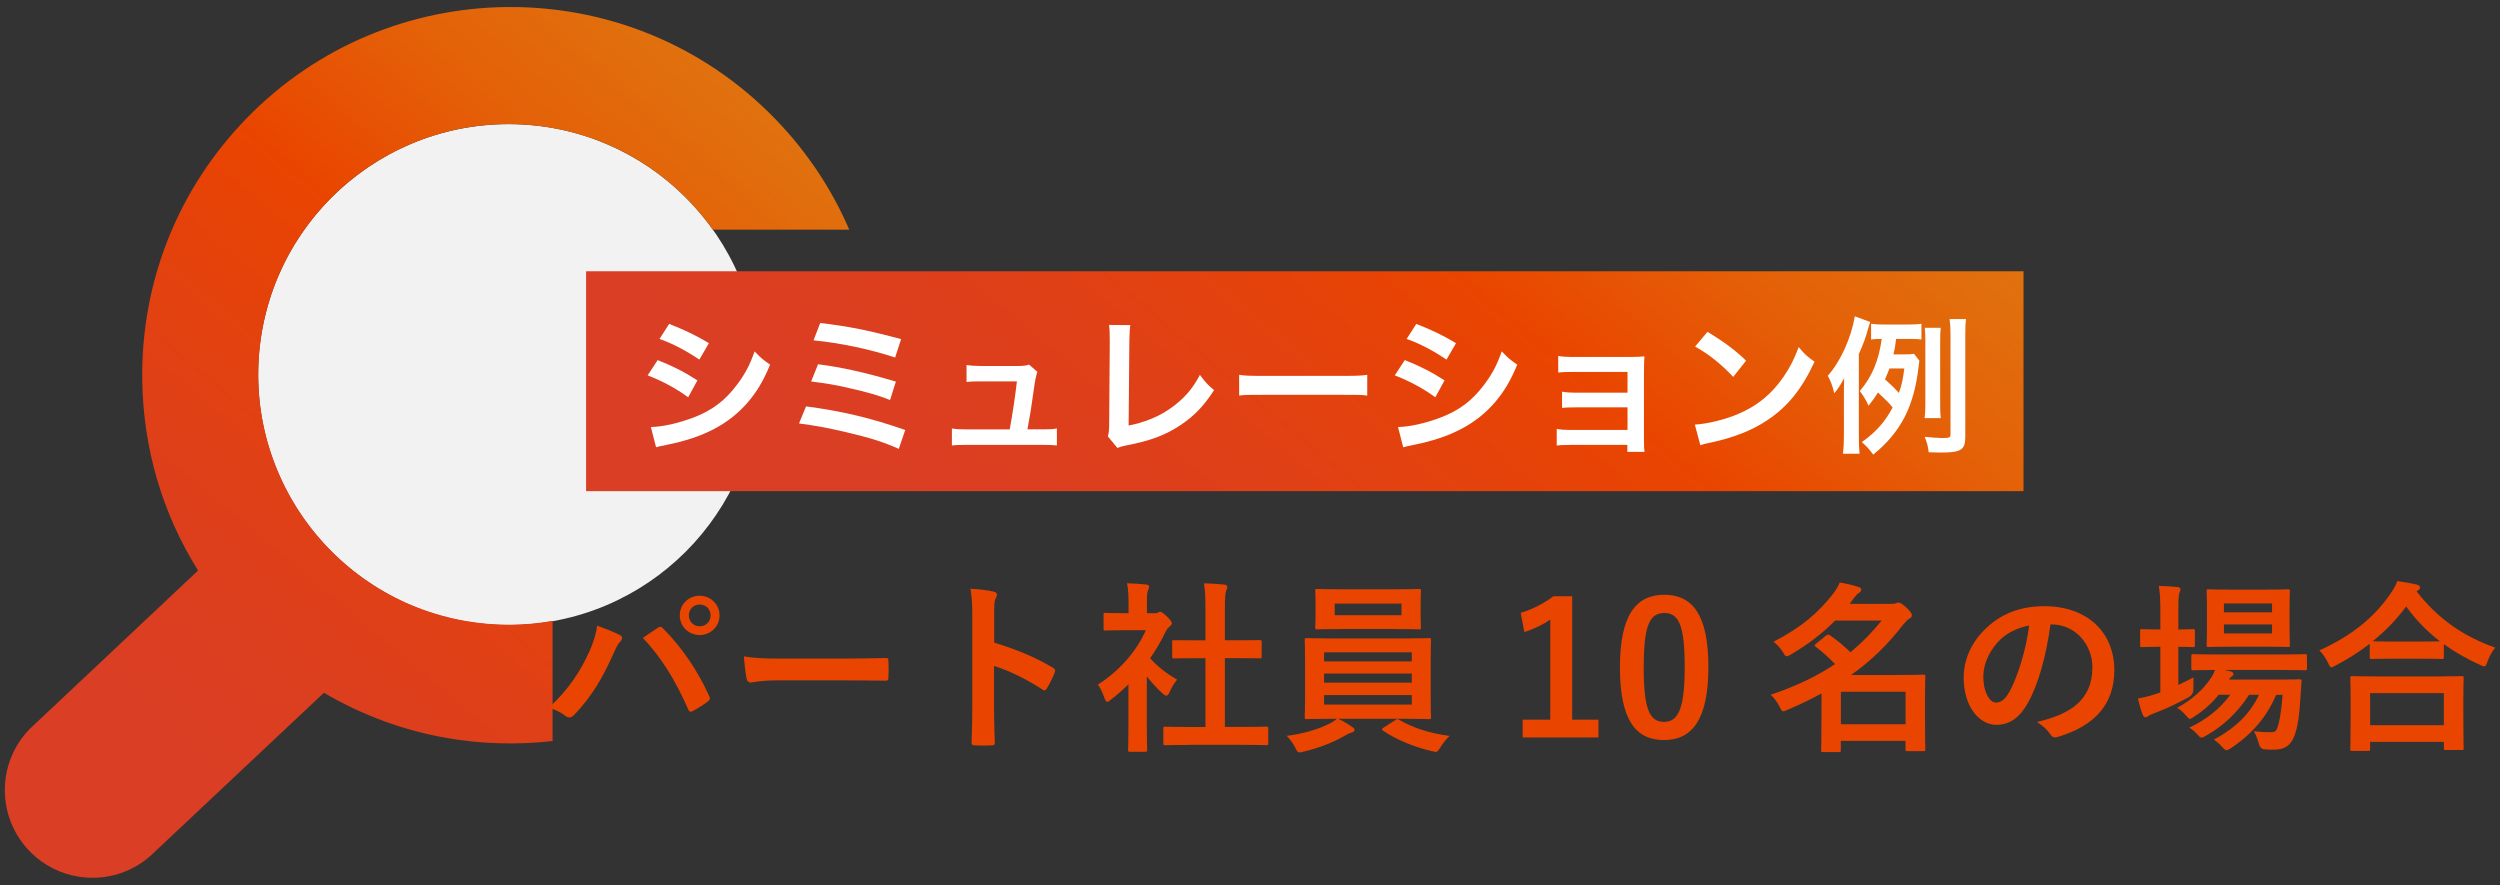 <?xml version="1.0" encoding="UTF-8"?>
<svg id="_レイヤー_1" data-name="レイヤー_1" xmlns="http://www.w3.org/2000/svg" xmlns:xlink="http://www.w3.org/1999/xlink" version="1.1" viewBox="0 0 435 154">
  <rect x="0" y="0" width="435" height="154" fill="#333333" stroke="none"/>
  <!-- Generator: Adobe Illustrator 29.2.1, SVG Export Plug-In . SVG Version: 2.1.0 Build 116)  -->
  <defs>
    <style>
      .st0 {
        fill: url(#_名称未設定グラデーション_2071);
      }

      .st1 {
        fill: #ea4500;
      }

      .st2 {
        fill: #fff;
      }

      .st3 {
        fill: url(#_名称未設定グラデーション_207);
      }

      .st4 {
        fill: #f2f2f2;
      }
    </style>
    <linearGradient id="_名称未設定グラデーション_207" data-name="名称未設定グラデーション 207" x1="26.92" y1="125.42" x2="166.84" y2="-41.33" gradientUnits="userSpaceOnUse">
      <stop offset="0" stop-color="#da3e24"/>
      <stop offset=".14" stop-color="#dd3f1c"/>
      <stop offset=".36" stop-color="#e74306"/>
      <stop offset=".41" stop-color="#ea4500"/>
      <stop offset=".42" stop-color="#e94700"/>
      <stop offset=".55" stop-color="#e46008"/>
      <stop offset=".69" stop-color="#e0720e"/>
      <stop offset=".83" stop-color="#de7c11"/>
      <stop offset="1" stop-color="#de8013"/>
    </linearGradient>
    <linearGradient id="_名称未設定グラデーション_2071" data-name="名称未設定グラデーション 207" x1="187.14" y1="113.87" x2="333.73" y2="-60.83" xlink:href="#_名称未設定グラデーション_207"/>
  </defs>
  <g>
    <circle class="st4" cx="88.5" cy="65.18" r="43.58"/>
    <path class="st3" d="M96.15,108.03c-4.85.87-9.92.92-15.06.03-23.7-4.09-39.6-26.62-35.51-50.32,4.09-23.7,26.62-39.6,50.32-35.51,11.82,2.04,21.69,8.66,28.12,17.73h23.75c-3.28-7.63-8.07-14.62-14.2-20.59-25.32-24.66-65.99-24.12-90.65,1.2-11.94,12.27-18.4,28.45-18.17,45.58.16,11.91,3.54,23.28,9.72,33.12l-29.3,27.56c-5.88,6.04-5.75,15.7.28,21.58,2.29,2.23,5.11,3.6,8.04,4.1,4.79.83,9.9-.65,13.54-4.39l29.33-27.58c6.73,3.96,14.02,6.6,21.5,7.89,6.04,1.04,12.21,1.2,18.29.51v-20.93Z"/>
  </g>
  <g>
    <path class="st1" d="M102.45,113.61c.86-1.95,1.34-3.58,1.44-4.74,1.63.58,3.07,1.15,3.97,1.63.29.13.38.32.38.51,0,.22-.13.45-.32.64-.35.35-.61.8-1.12,1.95-1.89,4.26-3.78,7.52-6.85,10.75-.29.32-.58.48-.9.48-.26,0-.48-.1-.74-.32-.64-.51-1.66-1.02-2.82-1.38,3.36-2.98,5.66-6.62,6.94-9.54ZM114.42,109.26c.16-.13.32-.19.45-.19.16,0,.29.06.48.26,3.49,3.49,6.18,7.65,8.03,11.74.1.16.13.29.13.45,0,.19-.1.35-.32.51-.61.48-1.63,1.15-2.66,1.7-.42.19-.64.13-.77-.29-2.37-5.34-4.74-9.09-7.9-12.45,1.15-.77,2.02-1.38,2.56-1.73ZM125.2,107.08c0,1.92-1.54,3.42-3.46,3.42s-3.46-1.5-3.46-3.42,1.54-3.42,3.46-3.42,3.46,1.5,3.46,3.42ZM119.86,107.08c0,1.09.8,1.89,1.89,1.89s1.89-.8,1.89-1.89-.8-1.89-1.89-1.89-1.89.8-1.89,1.89Z"/>
    <path class="st1" d="M135.35,118.38c-3.17,0-4.38.38-4.7.38-.38,0-.64-.19-.74-.67-.16-.74-.35-2.24-.48-3.87,2.08.32,3.68.38,6.91.38h10.3c2.43,0,4.9-.06,7.36-.1.48-.03.58.06.58.45.06.96.06,2.05,0,3.01,0,.38-.13.51-.58.48-2.4-.03-4.77-.06-7.13-.06h-11.52Z"/>
    <path class="st1" d="M173.01,111.82c3.9,1.22,7.01,2.46,10.17,4.35.35.19.51.42.35.83-.42,1.06-.93,2.05-1.38,2.78-.13.22-.26.35-.42.35-.1,0-.22-.03-.35-.16-2.94-1.89-5.82-3.29-8.42-4.1v7.07c0,2.08.06,3.97.13,6.27.03.38-.13.48-.58.48-.93.06-1.92.06-2.85,0-.45,0-.61-.1-.61-.48.1-2.37.13-4.26.13-6.3v-15.74c0-2.4-.1-3.46-.32-4.74,1.47.1,3.07.26,4,.51.45.1.61.29.61.54,0,.19-.1.45-.26.74-.22.42-.22,1.21-.22,3.01v4.58Z"/>
    <path class="st1" d="M196.37,119.05c-.99.96-1.98,1.86-3.04,2.66-.32.26-.51.42-.67.42-.19,0-.32-.26-.51-.74-.32-.9-.7-1.73-1.12-2.27,3.74-2.37,6.75-5.82,8.35-9.47h-3.62c-2.43,0-3.2.06-3.39.06-.32,0-.35-.03-.35-.35v-2.37c0-.32.03-.35.35-.35.19,0,.96.06,3.39.06h.61v-1.31c0-1.7-.03-2.72-.26-3.9,1.22.03,2.18.1,3.33.22.32.03.51.19.51.32,0,.29-.1.45-.19.67-.19.38-.19.93-.19,2.56v1.44h1.34c.29,0,.45-.03.61-.13.13-.06.26-.13.35-.13.19,0,.51.19,1.18.83.61.61.86.93.86,1.15,0,.16-.06.32-.32.51-.29.29-.48.45-.74.93-.77,1.63-1.7,3.2-2.72,4.67,1.25,1.44,2.75,2.59,4.7,3.74-.48.51-.93,1.28-1.28,2.08-.22.48-.38.7-.61.7-.16,0-.35-.13-.64-.38-1.02-.93-1.95-1.95-2.75-2.98v8.99c0,2.37.06,3.62.06,3.78,0,.32-.03.35-.38.35h-2.56c-.35,0-.38-.03-.38-.35,0-.19.06-1.41.06-3.78v-7.65ZM207.06,129.61c-3.04,0-4.1.06-4.29.06-.32,0-.35-.03-.35-.35v-2.53c0-.32.03-.35.35-.35.19,0,1.25.06,4.29.06h2.69v-11.97h-1.44c-2.85,0-3.84.03-4.03.03-.29,0-.32,0-.32-.32v-2.53c0-.32.03-.32.32-.32.19,0,1.18.03,4.03.03h1.44v-5.09c0-2.27-.03-3.36-.26-4.83,1.22.03,2.43.1,3.55.22.29.03.51.16.51.32,0,.26-.03.42-.16.67-.19.38-.26,1.18-.26,3.52v5.18h2.02c2.85,0,3.84-.03,4.03-.03.32,0,.35,0,.35.32v2.53c0,.32-.03.32-.35.32-.19,0-1.18-.03-4.03-.03h-2.02v11.97h2.91c3.04,0,4.06-.06,4.26-.06.35,0,.38.03.38.35v2.53c0,.32-.03.35-.38.35-.19,0-1.22-.06-4.26-.06h-8.99Z"/>
    <path class="st1" d="M232.82,125.06c1.06.48,1.86,1.02,2.46,1.44.32.22.42.32.42.51,0,.22-.19.38-.51.45-.32.06-.64.26-1.25.58-1.66.99-4.35,2.11-7.14,2.75-.32.06-.51.13-.67.13-.35,0-.45-.22-.77-.86-.38-.74-.99-1.54-1.47-2.02,2.75-.35,5.41-1.12,7.13-1.98.45-.19,1.15-.58,1.6-.99h-.77c-3.14,0-4.26.06-4.45.06-.35,0-.38-.03-.38-.35,0-.19.06-1.15.06-3.36v-6.65c0-2.24-.06-3.2-.06-3.39,0-.32.03-.35.38-.35.19,0,1.31.06,4.45.06h12.35c3.14,0,4.26-.06,4.45-.06.32,0,.35.03.35.35,0,.19-.06,1.15-.06,3.39v6.65c0,2.21.06,3.2.06,3.36,0,.32-.03.35-.35.35-.19,0-1.31-.06-4.45-.06h-11.39ZM242.61,102.54c3.04,0,4.1-.06,4.29-.06.32,0,.35.03.35.35,0,.19-.06.74-.06,2.14v2.08c0,1.38.06,1.92.06,2.11,0,.32-.03.35-.35.35-.19,0-1.25-.06-4.29-.06h-9.12c-3.04,0-4.06.06-4.29.06-.32,0-.35-.03-.35-.35,0-.22.06-.74.06-2.11v-2.08c0-1.41-.06-1.95-.06-2.14,0-.32.03-.35.35-.35.22,0,1.25.06,4.29.06h9.12ZM230.39,115.08h15.26v-1.57h-15.26v1.57ZM245.65,118.79v-1.6h-15.26v1.6h15.26ZM245.65,120.94h-15.26v1.66h15.26v-1.66ZM243.86,105.03h-11.62v2.02h11.62v-2.02ZM242.74,125.32c.16-.13.29-.19.42-.19.06,0,.13.03.26.1,2.4,1.41,5.34,2.37,8.8,2.82-.54.51-1.12,1.25-1.57,1.95-.38.61-.51.83-.83.83-.16,0-.35-.06-.67-.13-3.2-.74-6.21-2.02-8.48-3.55-.13-.1-.19-.16-.19-.26s.1-.19.32-.32l1.95-1.25Z"/>
    <path class="st1" d="M273.55,125.22h4.58v3.1h-13.18v-3.1h4.8v-17.41c-1.22.83-2.75,1.6-4.51,2.18l-.64-3.36c2.11-.61,4-1.63,5.7-2.88h3.26v21.47Z"/>
    <path class="st1" d="M297.26,116.04c0,9.05-2.75,12.73-7.74,12.73s-7.65-3.62-7.65-12.67,2.78-12.61,7.71-12.61,7.68,3.52,7.68,12.54ZM286,116.07c0,7.2.99,9.54,3.52,9.54s3.62-2.37,3.62-9.54-.99-9.41-3.55-9.41-3.58,2.18-3.58,9.41Z"/>
    <path class="st1" d="M319.31,107.98c-2.02,2.05-4.51,4.03-7.68,5.89-.35.22-.58.32-.74.32-.22,0-.38-.22-.67-.74-.48-.74-1.09-1.41-1.63-1.79,4.9-2.5,7.9-5.15,10.43-8.42.45-.61.83-1.22,1.09-1.89,1.25.22,2.37.48,3.3.8.32.1.45.22.45.45s-.13.42-.42.58c-.26.16-.48.38-.96,1.02l-.64.87h6.98c.58,0,.7,0,.93-.06.16-.06.35-.16.58-.16.29,0,.64.19,1.34.83.83.77.99,1.09.99,1.34,0,.29-.1.45-.45.64-.29.16-.67.54-1.06,1.02-2.59,3.36-5.41,6.18-9.06,8.77h8.22c2.75,0,4.16-.06,4.35-.06.32,0,.35.03.35.32,0,.22-.06,1.15-.06,4.13v2.94c0,4.48.06,5.38.06,5.57,0,.32-.03.35-.35.35h-2.72c-.35,0-.38-.03-.38-.35v-1.44h-11.26v1.6c0,.32-.03.35-.32.35h-2.75c-.32,0-.35-.03-.35-.35,0-.16.06-1.18.06-5.66v-4.19c-1.79.99-3.74,1.92-5.92,2.85-.35.16-.58.26-.74.26-.26,0-.35-.26-.64-.83-.42-.8-.96-1.54-1.54-2.05,4.64-1.57,8.25-3.36,11.2-5.34-1.15-1.22-2.27-2.18-3.33-2.98-.13-.1-.22-.19-.22-.26,0-.1.1-.19.26-.32l1.7-1.38c.16-.13.29-.19.38-.19.13,0,.22.06.38.16,1.25.86,2.3,1.76,3.52,2.91,2.08-1.73,3.84-3.55,5.41-5.5h-8.1ZM320.31,120.36v5.66h11.26v-5.66h-11.26Z"/>
    <path class="st1" d="M356.78,108.65c-.74,5.44-2.08,10.43-4,13.79-1.38,2.4-3.04,3.68-5.44,3.68-2.82,0-5.66-3.01-5.66-8.22,0-3.07,1.31-6.02,3.62-8.32,2.69-2.69,6.08-4.1,10.4-4.1,7.68,0,12.19,4.73,12.19,11.1,0,5.95-3.36,9.7-9.85,11.65-.67.19-.96.06-1.38-.58-.35-.54-1.02-1.28-2.24-2.02,5.41-1.28,9.66-3.52,9.66-9.57,0-3.81-2.88-7.42-7.17-7.42h-.13ZM347.6,111.75c-1.54,1.73-2.5,3.87-2.5,5.92,0,2.94,1.18,4.58,2.18,4.58.83,0,1.54-.42,2.4-1.95,1.41-2.59,2.85-7.2,3.39-11.46-2.24.45-4.03,1.34-5.47,2.91Z"/>
    <path class="st1" d="M379.02,119.18c.86-.42,1.76-.83,2.66-1.31-.03.54-.03,1.28-.03,1.98q0,1.02-.83,1.47c-1.86,1.02-3.84,1.98-5.89,2.75-.54.19-.9.35-1.02.45-.19.16-.38.29-.58.29s-.32-.1-.48-.42c-.32-.77-.58-1.7-.86-2.85,1.06-.19,2.02-.42,3.17-.8.22-.1.48-.16.74-.26v-7.94h-.26c-2.11,0-2.75.06-2.94.06-.29,0-.32-.03-.32-.35v-2.43c0-.32.03-.35.32-.35.19,0,.83.06,2.94.06h.26v-2.75c0-2.27-.03-3.26-.26-4.83,1.25.03,2.21.1,3.26.19.32.03.51.19.51.35,0,.22-.1.42-.19.64-.16.42-.19,1.21-.19,3.55v2.85c1.73,0,2.34-.06,2.53-.06.32,0,.35.03.35.35v2.43c0,.32-.03.35-.35.35-.19,0-.8-.06-2.53-.06v6.62ZM396.05,120.9c-1.6,3.78-4.16,6.82-7.87,9.28-.38.22-.58.35-.77.35-.22,0-.42-.19-.8-.61-.45-.51-.93-.93-1.41-1.22,3.94-2.11,6.4-4.67,7.87-7.81h-1.73c-1.98,3.07-4.51,5.44-7.46,7.1-.38.22-.61.35-.8.35-.26,0-.42-.19-.8-.61-.38-.45-.83-.8-1.34-1.12,3.01-1.41,5.41-3.36,7.14-5.73h-2.02c-1.18,1.47-2.66,2.78-4.22,3.78-.42.26-.61.42-.8.42s-.35-.19-.67-.58c-.45-.54-.99-.99-1.54-1.34,2.53-1.38,4.51-3.14,5.92-5.25.29-.42.48-.86.67-1.34-2.62,0-3.62.06-3.78.06-.32,0-.35-.03-.35-.38v-2.08c0-.32.03-.35.35-.35.19,0,1.25.06,4.35.06h10.72c3.1,0,4.19-.06,4.35-.06.32,0,.35.03.35.35v2.08c0,.35-.03.38-.35.38-.16,0-1.25-.06-4.35-.06h-9.6l1.06.26c.29.1.45.29.45.42,0,.22-.1.32-.26.42-.16.13-.32.22-.51.58h8.35c2.72,0,3.65-.06,3.84-.06.35,0,.45.06.42.42l-.22,3.23c-.16,2.75-.45,4.7-.99,6.14-.64,1.7-1.66,2.46-3.62,2.46-.61,0-1.06,0-1.63-.06q-.74-.06-.99-1.06c-.22-.8-.51-1.5-.83-2.11,1.18.19,2.18.19,2.91.19s.96-.1,1.25-.99c.26-.83.58-2.27.83-5.5h-1.12ZM394.22,102.6c2.75,0,3.65-.06,3.87-.06.32,0,.35.03.35.35,0,.19-.06.96-.06,2.72v3.87c0,1.82.06,2.56.06,2.75,0,.32-.03.35-.35.35-.22,0-1.12-.06-3.87-.06h-6.02c-2.78,0-3.68.06-3.9.06-.32,0-.35-.03-.35-.35,0-.22.06-.93.06-2.75v-3.87c0-1.76-.06-2.53-.06-2.72,0-.32.03-.35.35-.35.22,0,1.12.06,3.9.06h6.02ZM386.96,105v1.54h8.38v-1.54h-8.38ZM395.34,108.65h-8.38v1.57h8.38v-1.57Z"/>
    <path class="st1" d="M412.34,112.01c-1.86,1.44-3.84,2.69-5.92,3.78-.38.19-.58.32-.74.32-.22,0-.35-.22-.61-.8-.42-.86-.93-1.57-1.5-2.14,5.89-2.66,9.7-5.98,12.32-9.79.58-.83.93-1.44,1.25-2.27,1.25.19,2.43.38,3.36.61.38.13.58.22.58.51,0,.16-.06.32-.32.48-.1.06-.19.13-.26.22,3.81,4.86,8.25,7.84,13.66,9.76-.54.67-1.02,1.54-1.34,2.43-.19.61-.32.83-.58.83-.16,0-.42-.1-.77-.29-2.27-1.02-4.35-2.21-6.24-3.58v2.24c0,.32-.03.35-.35.35-.19,0-1.06-.06-3.62-.06h-4.96c-2.56,0-3.39.06-3.62.06-.32,0-.35-.03-.35-.35v-2.3ZM409.3,130.66c-.32,0-.35-.03-.35-.35,0-.19.06-1.06.06-5.7v-2.75c0-2.75-.06-3.68-.06-3.87,0-.32.03-.35.35-.35.19,0,1.31.06,4.38.06h10.24c3.07,0,4.19-.06,4.38-.06.35,0,.38.03.38.35,0,.19-.06,1.12-.06,3.39v3.14c0,4.61.06,5.47.06,5.63,0,.32-.03.35-.38.35h-2.72c-.32,0-.35-.03-.35-.35v-1.06h-12.83v1.22c0,.32-.03.35-.38.35h-2.72ZM412.4,126.18h12.83v-5.57h-12.83v5.57ZM421.26,111.63c1.89,0,2.85-.03,3.3-.03-2.3-1.76-4.26-3.81-5.89-6.08-1.66,2.3-3.65,4.29-5.82,6.05.38.03,1.28.06,3.46.06h4.96Z"/>
  </g>
  <rect class="st0" x="101.98" y="47.2" width="250.11" height="38.26"/>
  <g>
    <path class="st2" d="M114.43,62.65c2.68,1.07,4.68,2.08,6.92,3.54l-1.61,2.94c-2.08-1.53-4.39-2.78-7.05-3.82l1.74-2.65ZM113.26,74.3c1.98-.03,4.81-.65,7.51-1.69,3.22-1.25,5.43-2.94,7.51-5.72,1.4-1.87,2.21-3.43,3.02-5.75,1.07,1.12,1.46,1.46,2.7,2.31-1.2,2.89-2.29,4.68-3.9,6.58-3.3,3.8-7.72,6.11-14.12,7.38-.94.18-1.3.26-1.82.42l-.91-3.54ZM116.43,56.36c2.68,1.04,4.73,2.03,6.92,3.35l-1.66,2.86c-2.37-1.59-4.68-2.81-6.94-3.59l1.69-2.63Z"/>
    <path class="st2" d="M140.25,70.71c6.29.83,11.21,2,17.26,4.11l-1.12,3.28c-2.7-1.2-5.1-1.95-9.2-2.91-3.2-.75-5.33-1.14-8.16-1.51l1.22-2.96ZM142.33,63.38c4.16.52,8.32,1.46,13.55,3.02l-1.01,3.2c-2.05-.81-3.9-1.35-7.15-2.08-2.21-.52-3.9-.81-6.58-1.14l1.2-2.99ZM142.72,56.2c5.02.6,8.27,1.25,14.07,2.81l-1.04,3.2c-4.29-1.43-9.62-2.55-14.2-2.99l1.17-3.02Z"/>
    <path class="st2" d="M181.51,74.71c1.2,0,1.69-.03,2.39-.16v2.96c-.7-.08-1.3-.1-2.39-.1h-13.49c-1.14,0-1.69.03-2.39.1v-2.96c.73.13,1.2.16,2.39.16h7.67c.44-2.31.99-5.98,1.25-8.35h-6.45c-1.25,0-1.64.03-2.31.1v-2.94c.65.1,1.38.16,2.39.16h6.58c.91,0,1.3-.05,1.92-.23l1.43,1.25q-.31.81-.6,2.96c-.39,2.86-.68,4.71-1.12,7.05h2.73Z"/>
    <path class="st2" d="M196.67,56.56c-.1.7-.13,1.35-.16,2.63l-.13,14.85c2.7-.52,5.15-1.51,7.1-2.86,2.39-1.64,4-3.43,5.3-5.95,1.01,1.35,1.35,1.72,2.47,2.65-1.79,2.76-3.46,4.5-5.8,6.06-2.6,1.74-5.25,2.76-9.46,3.56-.7.13-1.01.23-1.56.44l-1.66-2c.18-.7.23-1.17.23-2.68l.1-14.04q0-1.82-.13-2.68l3.69.03Z"/>
    <path class="st2" d="M215.62,65.22c1.14.16,1.64.18,4.21.18h13.86c2.57,0,3.07-.03,4.21-.18v3.61c-1.04-.13-1.33-.13-4.24-.13h-13.81c-2.91,0-3.2,0-4.24.13v-3.61Z"/>
    <path class="st2" d="M244.43,62.65c2.68,1.07,4.68,2.08,6.92,3.54l-1.61,2.94c-2.08-1.53-4.39-2.78-7.05-3.82l1.74-2.65ZM243.26,74.3c1.98-.03,4.81-.65,7.51-1.69,3.22-1.25,5.43-2.94,7.51-5.72,1.4-1.87,2.21-3.43,3.02-5.75,1.07,1.12,1.46,1.46,2.7,2.31-1.2,2.89-2.29,4.68-3.9,6.58-3.3,3.8-7.72,6.11-14.12,7.38-.94.18-1.3.26-1.82.42l-.91-3.54ZM246.43,56.36c2.68,1.04,4.73,2.03,6.92,3.35l-1.66,2.86c-2.37-1.59-4.68-2.81-6.94-3.59l1.69-2.63Z"/>
    <path class="st2" d="M273.21,77.42c-1.3,0-1.69.03-2.34.1v-2.89c.7.13,1.33.18,2.34.18h9.98v-3.93h-9.05c-1.3,0-1.69.03-2.34.1v-2.83c.7.13,1.3.18,2.34.18h9.05v-3.61h-9.72c-1.27,0-1.66.03-2.34.1v-2.89c.73.13,1.3.18,2.34.18h10.24c.94,0,1.66-.03,2.42-.1-.05.94-.08,1.59-.08,2.73v11.91c0,.99.03,1.38.1,1.98h-2.99v-1.22h-9.96Z"/>
    <path class="st2" d="M294.9,73.88c2.24-.13,5.33-.88,7.7-1.92,3.25-1.4,5.67-3.41,7.72-6.37,1.14-1.66,1.87-3.09,2.65-5.2,1.01,1.22,1.43,1.61,2.76,2.55-2.21,4.76-4.68,7.83-8.24,10.19-2.65,1.77-5.88,3.04-9.91,3.9-1.04.21-1.12.23-1.72.44l-.96-3.59ZM297.11,57.73c3.09,1.92,4.71,3.12,6.71,5.02l-2.24,2.83c-2.08-2.21-4.21-3.93-6.63-5.28l2.16-2.57Z"/>
    <path class="st2" d="M323.44,75.83c0,1.38.03,2.13.13,3.12h-2.89c.1-.96.16-1.77.16-3.12v-6.94c0-1.25,0-1.92.05-3.09-.73,1.33-.99,1.72-1.72,2.63-.31-1.3-.7-2.29-1.14-3.04,2.24-2.52,4.06-6.55,4.71-10.35l2.68.99c-.13.31-.34,1.04-.42,1.33-.36,1.35-.78,2.5-1.56,4.24v14.25ZM333.97,62.73c-.05.34-.05.47-.13,1.04-.81,6.99-3.07,11.39-7.9,15.34-.68-.94-1.12-1.43-1.98-2.18,2.47-1.77,4.06-3.56,5.36-6.03-.7-.86-1.01-1.17-2.55-2.6-.52.83-.88,1.35-1.64,2.29-.49-1.04-.91-1.77-1.53-2.55,2.13-2.47,3.3-5.28,3.82-9.07-.94,0-1.25.03-1.85.1v-2.73c.7.1,1.3.13,2.44.13h3.77c1.22,0,1.87-.03,2.55-.13v2.73c-.57-.08-1.12-.1-2.03-.1h-2.37c-.18,1.46-.26,1.77-.47,2.7h1.66c.94,0,1.46-.03,1.92-.1l.91,1.17ZM328.77,64.1c-.29.75-.47,1.2-.78,1.9,1.53,1.4,1.66,1.53,2.42,2.37.52-1.48.7-2.37.94-4.26h-2.57ZM341.96,76.06c0,2.18-.75,2.68-4.06,2.68-.68,0-1.22,0-2.31-.05-.13-1.12-.29-1.69-.7-2.68,1.07.1,2.37.21,3.02.21,1.33,0,1.48-.08,1.48-.68v-17.34c0-1.2-.05-1.82-.16-2.68h2.86c-.1.7-.13,1.43-.13,2.68v17.86ZM334.88,72.74c.08-.65.13-1.25.13-2.21v-11.28c0-.94-.03-1.46-.1-2.21h2.78c-.08.62-.1,1.17-.1,2.21v11.26c0,1.07.03,1.64.1,2.24h-2.81Z"/>
  </g>
</svg>